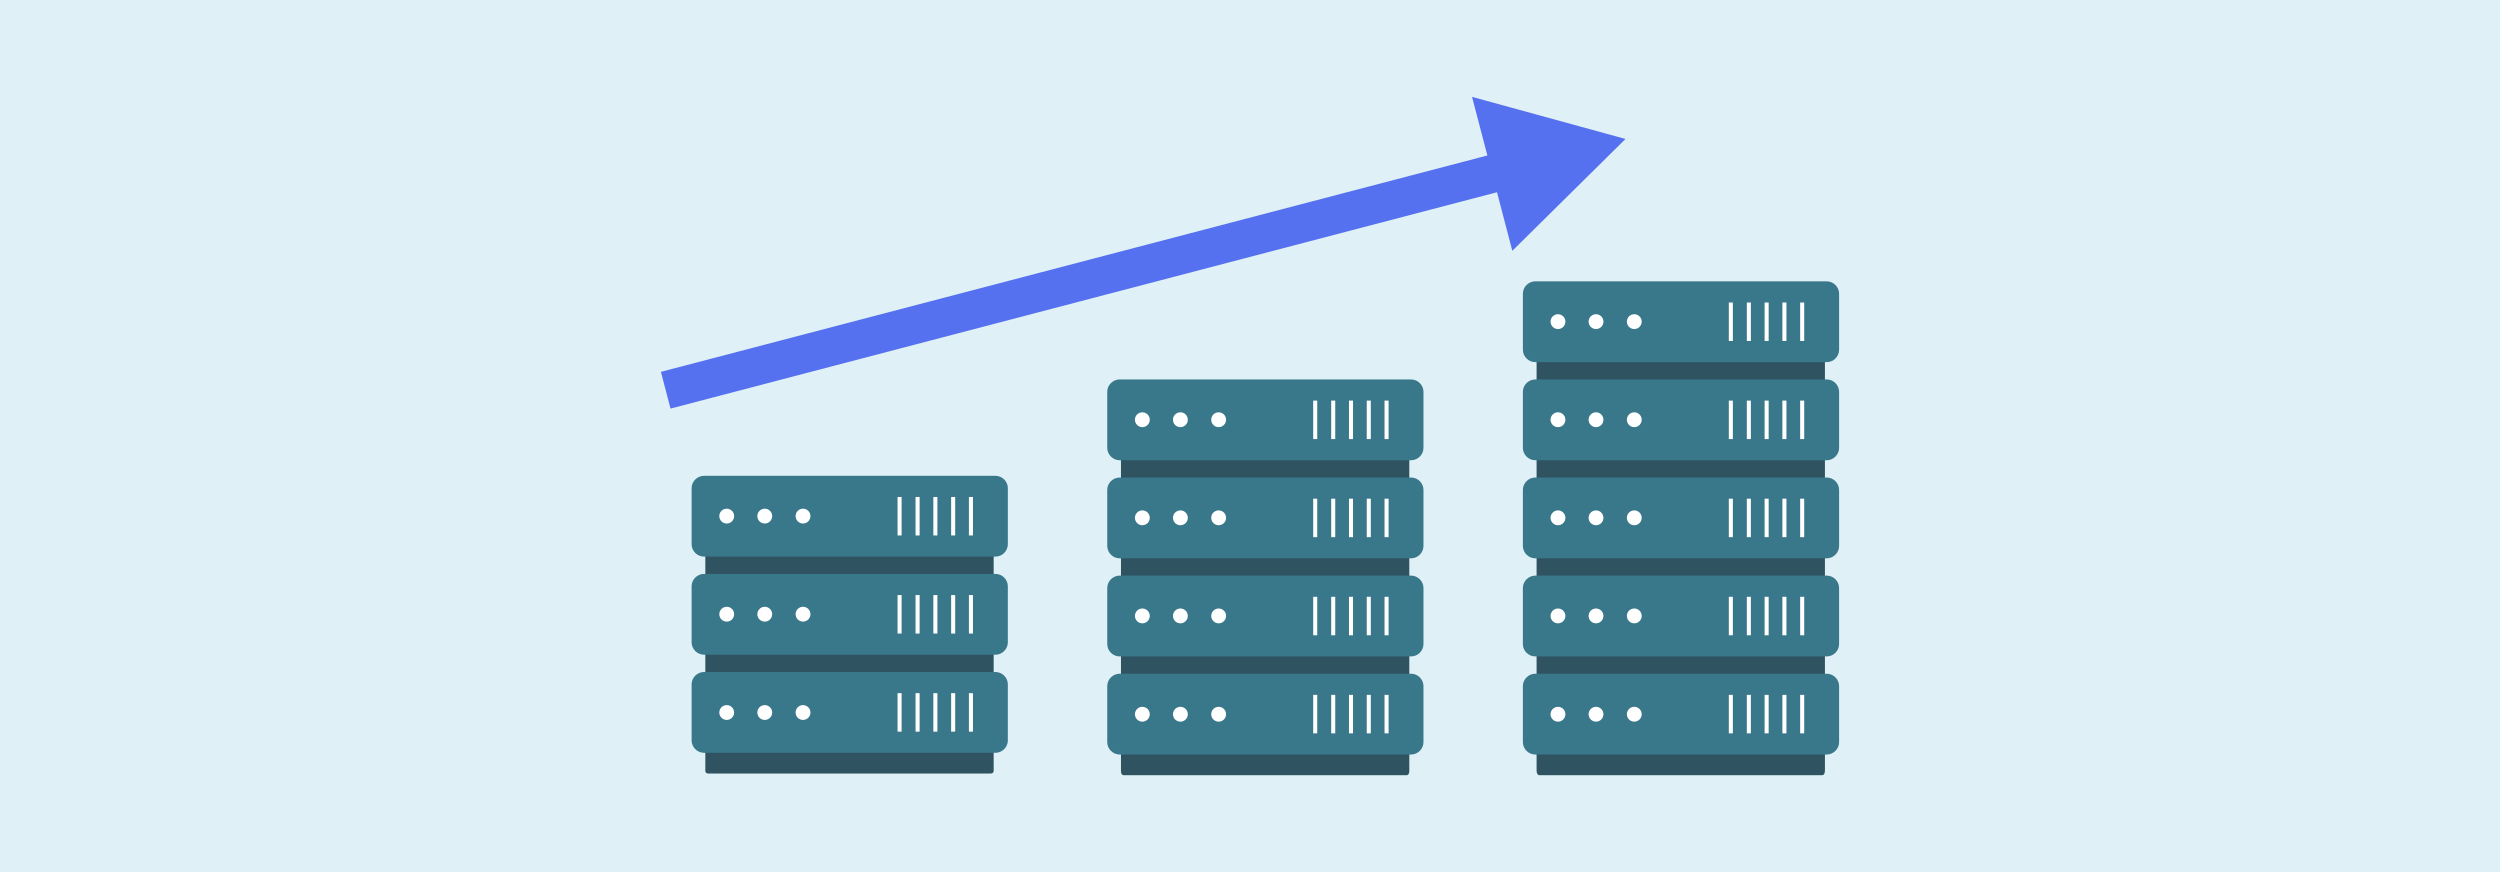 <?xml version="1.0" encoding="UTF-8"?><svg id="Layer_1" xmlns="http://www.w3.org/2000/svg" viewBox="0 0 860 300"><g><rect width="860" height="300" fill="#fff"/><rect width="860" height="300" fill="#95cee2" opacity=".3"/></g><g><g><g><path d="m627.774,117.059v148.052c0,.914-.388,1.568-.931,1.568h-97.326c-.542,0-.931-.654-.931-1.568V117.059c0-.914.388-1.568.931-1.568h97.326c.542,0,.931.654.931,1.568Z" fill="#2f5360"/><g><path d="m528.125,164.269h100.269c2.323,0,4.258,1.936,4.258,4.258v19.279c0,2.323-1.936,4.258-4.258,4.258h-100.269c-2.323,0-4.258-1.936-4.258-4.258v-19.279c0-2.323,1.936-4.258,4.258-4.258Z" fill="#39778b"/><circle cx="535.945" cy="178.128" r="2.555" fill="#fff"/><circle cx="549.03" cy="178.128" r="2.555" fill="#fff"/><circle cx="562.193" cy="178.128" r="2.555" fill="#fff"/><rect x="600.907" y="171.547" width="1.394" height="13.24" fill="#fff"/><rect x="594.713" y="171.547" width="1.394" height="13.24" fill="#fff"/><rect x="607.024" y="171.547" width="1.394" height="13.24" fill="#fff"/><rect x="613.14" y="171.547" width="1.394" height="13.24" fill="#fff"/><rect x="619.257" y="171.547" width="1.394" height="13.24" fill="#fff"/></g><g><path d="m528.125,130.526h100.269c2.323,0,4.258,1.936,4.258,4.258v19.279c0,2.323-1.936,4.258-4.258,4.258h-100.269c-2.323,0-4.258-1.936-4.258-4.258v-19.279c0-2.323,1.936-4.258,4.258-4.258Z" fill="#39778b"/><circle cx="535.945" cy="144.385" r="2.555" fill="#fff"/><circle cx="549.03" cy="144.385" r="2.555" fill="#fff"/><circle cx="562.193" cy="144.385" r="2.555" fill="#fff"/><rect x="600.907" y="137.804" width="1.394" height="13.24" fill="#fff"/><rect x="594.713" y="137.804" width="1.394" height="13.24" fill="#fff"/><rect x="607.024" y="137.804" width="1.394" height="13.24" fill="#fff"/><rect x="613.14" y="137.804" width="1.394" height="13.24" fill="#fff"/><rect x="619.257" y="137.804" width="1.394" height="13.24" fill="#fff"/></g><g><path d="m528.125,96.782h100.269c2.323,0,4.258,1.936,4.258,4.258v19.279c0,2.323-1.936,4.258-4.258,4.258h-100.269c-2.323,0-4.258-1.936-4.258-4.258v-19.279c0-2.323,1.936-4.258,4.258-4.258Z" fill="#39778b"/><circle cx="535.945" cy="110.642" r="2.555" fill="#fff"/><circle cx="549.03" cy="110.642" r="2.555" fill="#fff"/><circle cx="562.193" cy="110.642" r="2.555" fill="#fff"/><rect x="600.907" y="104.061" width="1.394" height="13.24" fill="#fff"/><rect x="594.713" y="104.061" width="1.394" height="13.24" fill="#fff"/><rect x="607.024" y="104.061" width="1.394" height="13.24" fill="#fff"/><rect x="613.14" y="104.061" width="1.394" height="13.24" fill="#fff"/><rect x="619.257" y="104.061" width="1.394" height="13.24" fill="#fff"/></g><g><path d="m632.65,202.271v19.281c0,2.324-1.936,4.259-4.254,4.259h-100.272c-2.324,0-4.259-1.936-4.259-4.259v-19.281c0-2.318,1.936-4.259,4.259-4.259h100.272c2.318,0,4.254,1.941,4.254,4.259Z" fill="#39778b"/><circle cx="535.945" cy="211.874" r="2.555" fill="#fff"/><circle cx="549.03" cy="211.874" r="2.555" fill="#fff"/><circle cx="562.193" cy="211.874" r="2.555" fill="#fff"/><rect x="600.907" y="205.293" width="1.394" height="13.24" fill="#fff"/><rect x="594.713" y="205.293" width="1.394" height="13.24" fill="#fff"/><rect x="607.024" y="205.293" width="1.394" height="13.24" fill="#fff"/><rect x="613.14" y="205.293" width="1.394" height="13.24" fill="#fff"/><rect x="619.257" y="205.293" width="1.394" height="13.24" fill="#fff"/></g><g><path d="m632.65,236.018v19.281c0,2.318-1.936,4.254-4.254,4.254h-100.272c-2.324,0-4.259-1.936-4.259-4.254v-19.281c0-2.324,1.936-4.259,4.259-4.259h100.272c2.318,0,4.254,1.936,4.254,4.259Z" fill="#39778b"/><circle cx="535.945" cy="245.696" r="2.555" fill="#fff"/><circle cx="549.03" cy="245.696" r="2.555" fill="#fff"/><circle cx="562.193" cy="245.696" r="2.555" fill="#fff"/><rect x="600.907" y="239.037" width="1.394" height="13.24" fill="#fff"/><rect x="594.713" y="239.037" width="1.394" height="13.24" fill="#fff"/><rect x="607.024" y="239.037" width="1.394" height="13.24" fill="#fff"/><rect x="613.14" y="239.037" width="1.394" height="13.24" fill="#fff"/><rect x="619.257" y="239.037" width="1.394" height="13.24" fill="#fff"/></g></g><g><path d="m484.798,143.125v122.259c0,.755-.388,1.295-.931,1.295h-97.326c-.542,0-.931-.54-.931-1.295v-122.259c0-.755.388-1.295.931-1.295h97.326c.542,0,.931.54.931,1.295Z" fill="#2f5360"/><g><path d="m385.148,164.269h100.269c2.323,0,4.258,1.936,4.258,4.258v19.279c0,2.323-1.936,4.258-4.258,4.258h-100.269c-2.323,0-4.258-1.936-4.258-4.258v-19.279c0-2.323,1.936-4.258,4.258-4.258Z" fill="#39778b"/><circle cx="392.968" cy="178.128" r="2.555" fill="#fff"/><circle cx="406.054" cy="178.128" r="2.555" fill="#fff"/><circle cx="419.216" cy="178.128" r="2.555" fill="#fff"/><rect x="457.93" y="171.547" width="1.394" height="13.24" fill="#fff"/><rect x="451.736" y="171.547" width="1.394" height="13.24" fill="#fff"/><rect x="464.047" y="171.547" width="1.394" height="13.24" fill="#fff"/><rect x="470.164" y="171.547" width="1.394" height="13.24" fill="#fff"/><rect x="476.281" y="171.547" width="1.394" height="13.24" fill="#fff"/></g><g><path d="m385.148,130.526h100.269c2.323,0,4.258,1.936,4.258,4.258v19.279c0,2.323-1.936,4.258-4.258,4.258h-100.269c-2.323,0-4.258-1.936-4.258-4.258v-19.279c0-2.323,1.936-4.258,4.258-4.258Z" fill="#39778b"/><circle cx="392.968" cy="144.385" r="2.555" fill="#fff"/><circle cx="406.054" cy="144.385" r="2.555" fill="#fff"/><circle cx="419.216" cy="144.385" r="2.555" fill="#fff"/><rect x="457.93" y="137.804" width="1.394" height="13.24" fill="#fff"/><rect x="451.736" y="137.804" width="1.394" height="13.24" fill="#fff"/><rect x="464.047" y="137.804" width="1.394" height="13.24" fill="#fff"/><rect x="470.164" y="137.804" width="1.394" height="13.24" fill="#fff"/><rect x="476.281" y="137.804" width="1.394" height="13.24" fill="#fff"/></g><g><path d="m489.674,202.271v19.281c0,2.324-1.936,4.259-4.254,4.259h-100.272c-2.324,0-4.259-1.936-4.259-4.259v-19.281c0-2.318,1.936-4.259,4.259-4.259h100.272c2.318,0,4.254,1.941,4.254,4.259Z" fill="#39778b"/><circle cx="392.968" cy="211.874" r="2.555" fill="#fff"/><circle cx="406.054" cy="211.874" r="2.555" fill="#fff"/><circle cx="419.216" cy="211.874" r="2.555" fill="#fff"/><rect x="457.93" y="205.293" width="1.394" height="13.24" fill="#fff"/><rect x="451.736" y="205.293" width="1.394" height="13.24" fill="#fff"/><rect x="464.047" y="205.293" width="1.394" height="13.24" fill="#fff"/><rect x="470.164" y="205.293" width="1.394" height="13.24" fill="#fff"/><rect x="476.281" y="205.293" width="1.394" height="13.24" fill="#fff"/></g><g><path d="m489.674,236.018v19.281c0,2.318-1.936,4.254-4.254,4.254h-100.272c-2.324,0-4.259-1.936-4.259-4.254v-19.281c0-2.324,1.936-4.259,4.259-4.259h100.272c2.318,0,4.254,1.936,4.254,4.259Z" fill="#39778b"/><circle cx="392.968" cy="245.696" r="2.555" fill="#fff"/><circle cx="406.054" cy="245.696" r="2.555" fill="#fff"/><circle cx="419.216" cy="245.696" r="2.555" fill="#fff"/><rect x="457.93" y="239.037" width="1.394" height="13.24" fill="#fff"/><rect x="451.736" y="239.037" width="1.394" height="13.24" fill="#fff"/><rect x="464.047" y="239.037" width="1.394" height="13.24" fill="#fff"/><rect x="470.164" y="239.037" width="1.394" height="13.24" fill="#fff"/><rect x="476.281" y="239.037" width="1.394" height="13.24" fill="#fff"/></g></g><g><path d="m341.821,182.117v83.091c0,.513-.388.88-.931.88h-97.326c-.542,0-.931-.367-.931-.88v-83.091c0-.513.388-.88.931-.88h97.326c.542,0,.931.367.931.88Z" fill="#2f5360"/><g><path d="m242.172,163.679h100.269c2.323,0,4.258,1.936,4.258,4.258v19.279c0,2.323-1.936,4.258-4.258,4.258h-100.269c-2.323,0-4.258-1.936-4.258-4.258v-19.279c0-2.323,1.936-4.258,4.258-4.258Z" fill="#39778b"/><circle cx="249.992" cy="177.538" r="2.555" fill="#fff"/><circle cx="263.077" cy="177.538" r="2.555" fill="#fff"/><circle cx="276.24" cy="177.538" r="2.555" fill="#fff"/><rect x="314.954" y="170.957" width="1.394" height="13.24" fill="#fff"/><rect x="308.76" y="170.957" width="1.394" height="13.24" fill="#fff"/><rect x="321.071" y="170.957" width="1.394" height="13.24" fill="#fff"/><rect x="327.188" y="170.957" width="1.394" height="13.24" fill="#fff"/><rect x="333.304" y="170.957" width="1.394" height="13.24" fill="#fff"/></g><g><path d="m346.697,201.681v19.281c0,2.324-1.936,4.259-4.254,4.259h-100.272c-2.324,0-4.259-1.936-4.259-4.259v-19.281c0-2.318,1.936-4.259,4.259-4.259h100.272c2.318,0,4.254,1.941,4.254,4.259Z" fill="#39778b"/><circle cx="249.992" cy="211.284" r="2.555" fill="#fff"/><circle cx="263.077" cy="211.284" r="2.555" fill="#fff"/><circle cx="276.24" cy="211.284" r="2.555" fill="#fff"/><rect x="314.954" y="204.703" width="1.394" height="13.24" fill="#fff"/><rect x="308.76" y="204.703" width="1.394" height="13.24" fill="#fff"/><rect x="321.071" y="204.703" width="1.394" height="13.24" fill="#fff"/><rect x="327.188" y="204.703" width="1.394" height="13.24" fill="#fff"/><rect x="333.304" y="204.703" width="1.394" height="13.24" fill="#fff"/></g><g><path d="m346.697,235.428v19.281c0,2.318-1.936,4.254-4.254,4.254h-100.272c-2.324,0-4.259-1.936-4.259-4.254v-19.281c0-2.324,1.936-4.259,4.259-4.259h100.272c2.318,0,4.254,1.936,4.254,4.259Z" fill="#39778b"/><circle cx="249.992" cy="245.106" r="2.555" fill="#fff"/><circle cx="263.077" cy="245.106" r="2.555" fill="#fff"/><circle cx="276.24" cy="245.106" r="2.555" fill="#fff"/><rect x="314.954" y="238.447" width="1.394" height="13.24" fill="#fff"/><rect x="308.76" y="238.447" width="1.394" height="13.24" fill="#fff"/><rect x="321.071" y="238.447" width="1.394" height="13.24" fill="#fff"/><rect x="327.188" y="238.447" width="1.394" height="13.24" fill="#fff"/><rect x="333.304" y="238.447" width="1.394" height="13.24" fill="#fff"/></g></g></g><polygon points="559.168 47.801 520.238 86.281 514.968 66.131 230.658 140.551 227.348 127.911 511.658 53.481 506.378 33.321 559.168 47.801" fill="#5671f0"/></g></svg>